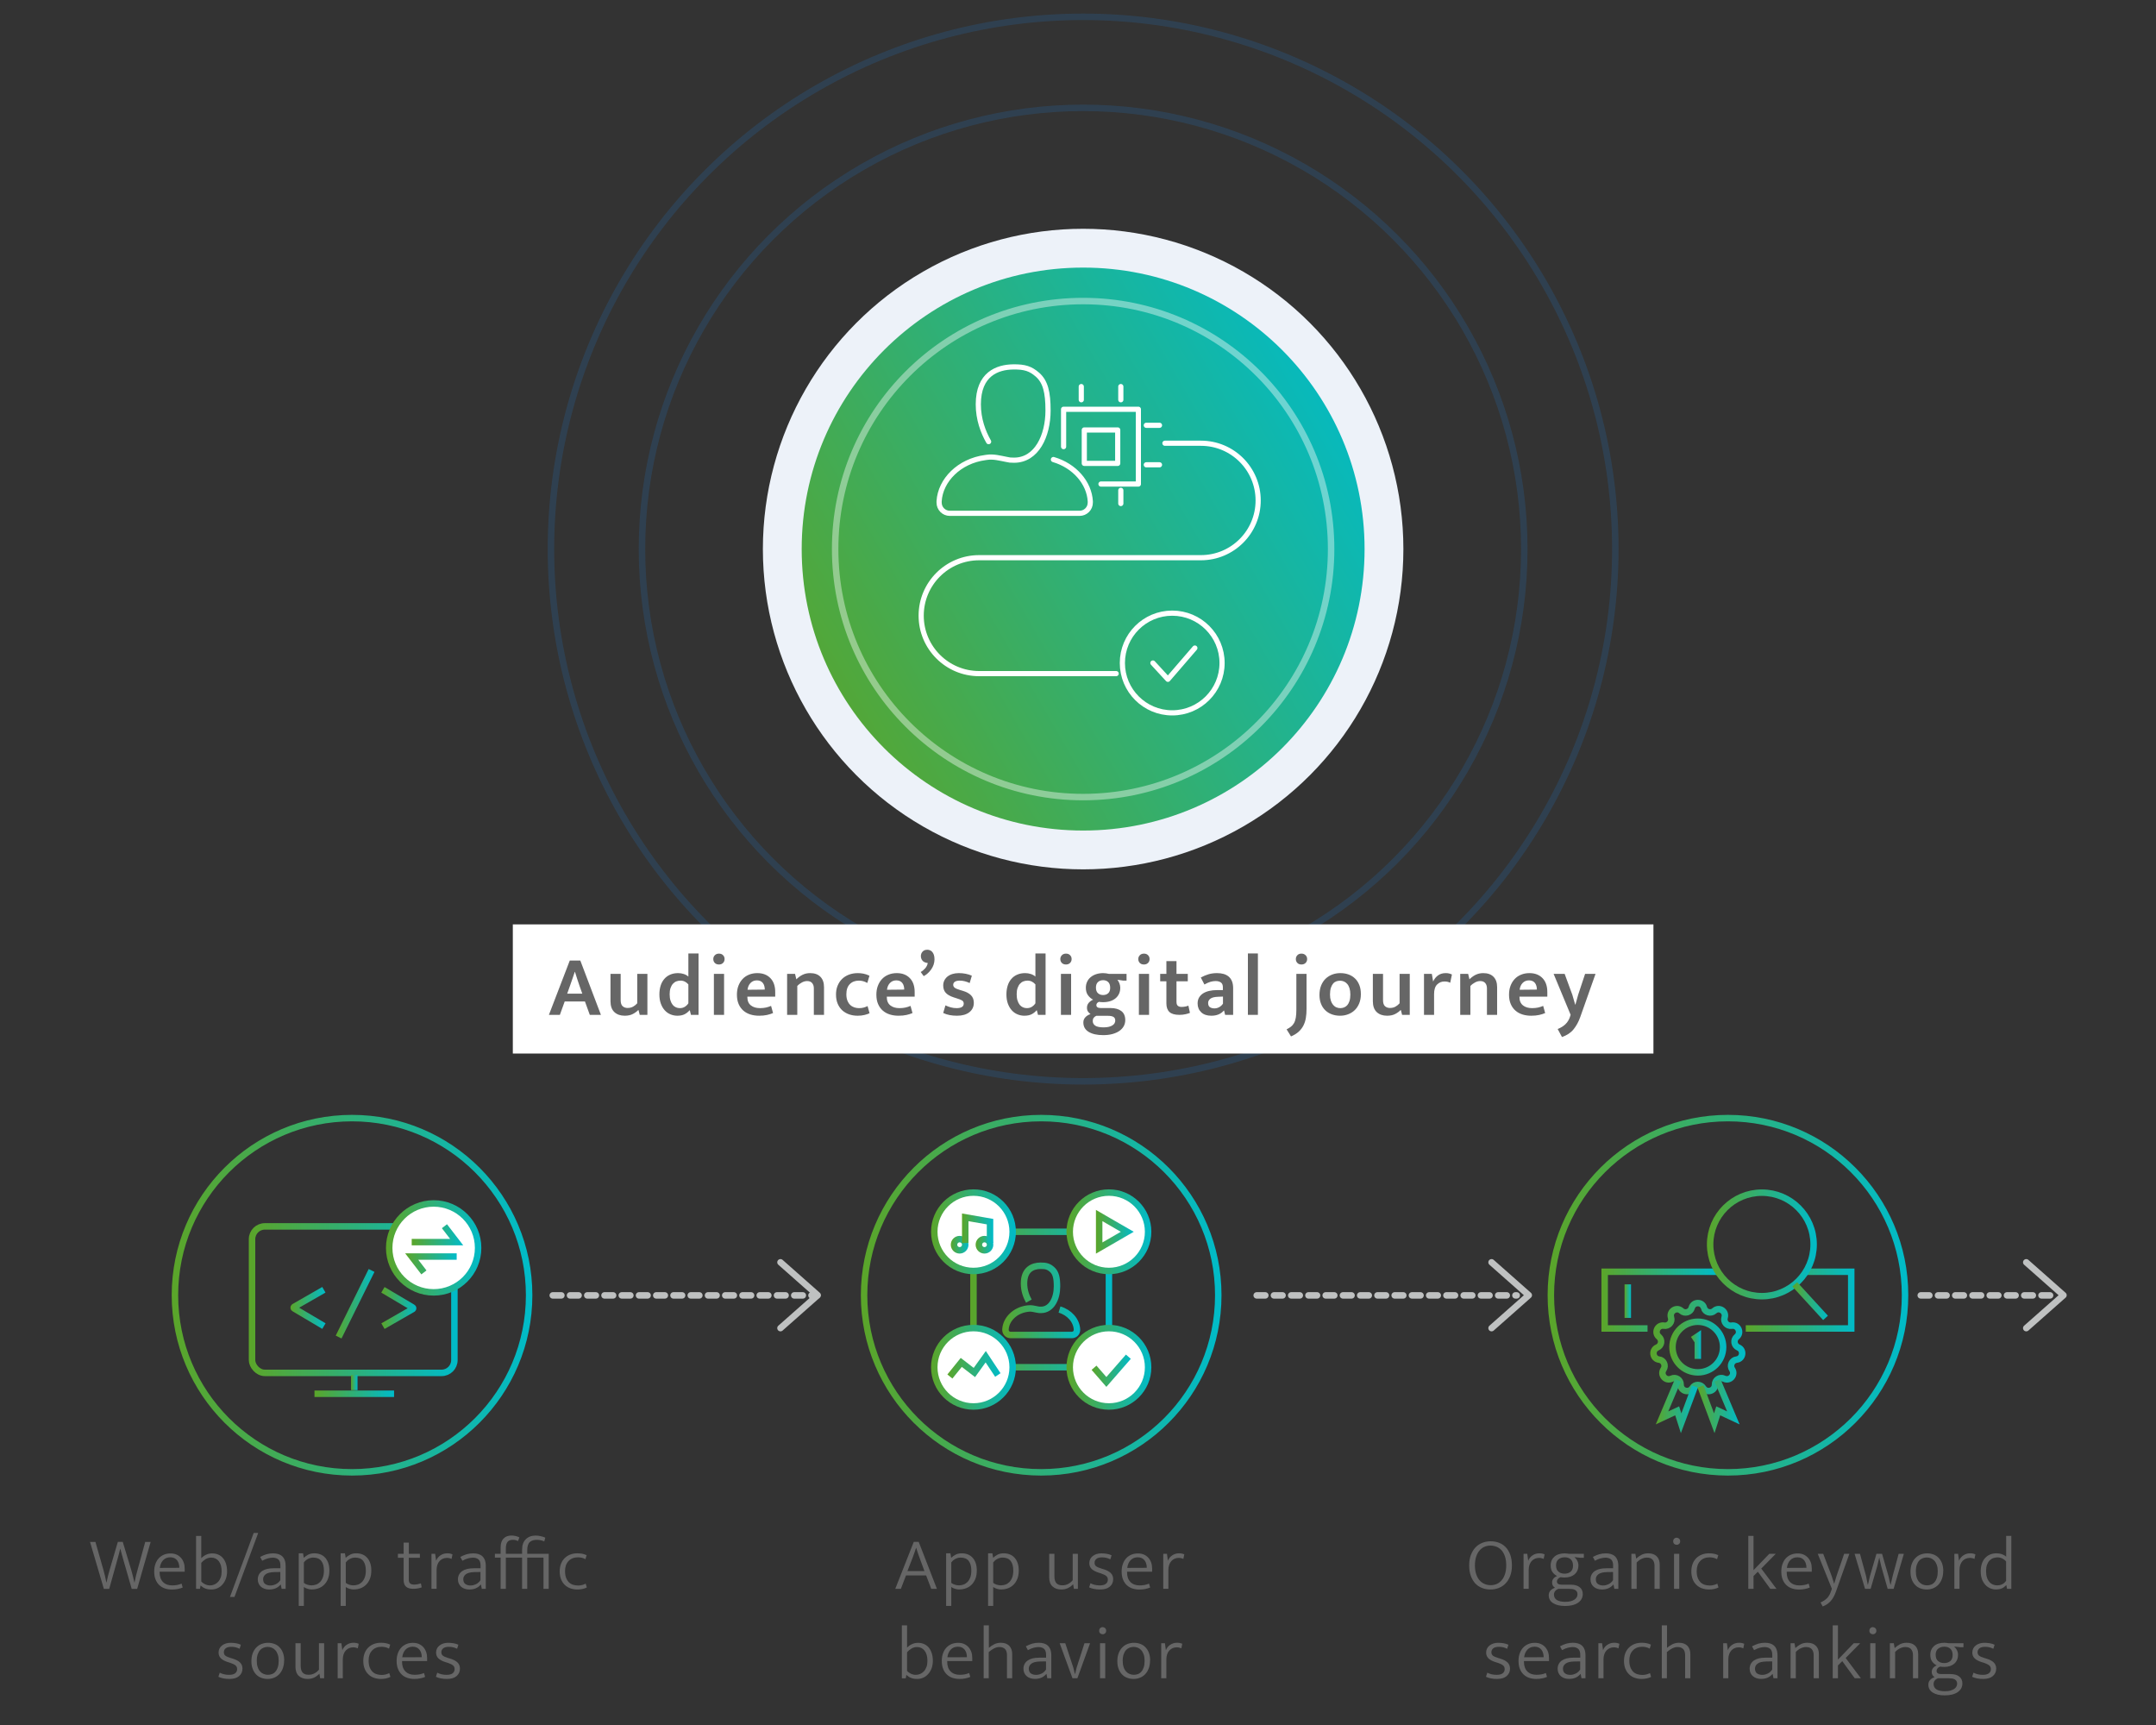 <?xml version="1.0" encoding="UTF-8"?><svg id="a" xmlns="http://www.w3.org/2000/svg" width="500" height="400" xmlns:xlink="http://www.w3.org/1999/xlink" viewBox="0 0 500 400"><rect x="0" y="0" width="500" height="400" fill="#333333" stroke="none"/><defs><linearGradient id="b" x1="39.82" y1="300.34" x2="123.47" y2="300.34" gradientUnits="userSpaceOnUse"><stop offset="0" stop-color="#5ba529"/><stop offset="1" stop-color="#00bbc9"/></linearGradient><linearGradient id="c" x1="199.64" x2="283.29" xlink:href="#b"/><linearGradient id="d" x1="358.91" y1="300.34" x2="442.55" y2="300.34" xlink:href="#b"/><linearGradient id="e" x1="181.3" y1="167.6" x2="319.38" y2="88.01" xlink:href="#b"/><linearGradient id="f" x1="57.7" y1="301.36" x2="106.13" y2="301.36" xlink:href="#b"/><linearGradient id="g" x1="67.35" y1="303.29" x2="75.49" y2="303.29" xlink:href="#b"/><linearGradient id="h" x1="88.43" y1="303.3" x2="96.57" y2="303.3" xlink:href="#b"/><linearGradient id="i" x1="77.86" y1="302.32" x2="86.84" y2="302.32" xlink:href="#b"/><linearGradient id="j" x1="89.51" y1="289.37" x2="111.63" y2="289.37" xlink:href="#b"/><linearGradient id="k" x1="95.48" y1="286.33" x2="107.43" y2="286.33" xlink:href="#b"/><linearGradient id="l" x1="93.95" y1="293.06" x2="105.91" y2="293.06" xlink:href="#b"/><linearGradient id="m" x1="81.41" y1="320.61" x2="82.91" y2="320.61" xlink:href="#b"/><linearGradient id="n" x1="72.93" y1="323.19" x2="91.39" y2="323.19" xlink:href="#b"/><linearGradient id="o" x1="225.01" y1="301.34" x2="257.92" y2="301.34" xlink:href="#b"/><linearGradient id="p" x1="215.92" y1="285.63" x2="235.59" y2="285.63" xlink:href="#b"/><linearGradient id="q" x1="247.33" y1="285.63" x2="267.01" y2="285.63" xlink:href="#b"/><linearGradient id="r" x1="215.92" y1="317.05" x2="235.59" y2="317.05" xlink:href="#b"/><linearGradient id="s" x1="247.33" y1="317.05" x2="267.01" y2="317.05" xlink:href="#b"/><linearGradient id="t" x1="232.42" y1="301.53" x2="250.51" y2="301.53" xlink:href="#b"/><linearGradient id="u" x1="253.15" y1="317.85" x2="262.25" y2="317.85" xlink:href="#b"/><linearGradient id="v" x1="254.16" y1="285.63" x2="262.93" y2="285.63" xlink:href="#b"/><linearGradient id="w" x1="220.5" y1="288.63" x2="224.6" y2="288.63" xlink:href="#b"/><linearGradient id="x" x1="226.26" y1="288.63" x2="230.35" y2="288.63" xlink:href="#b"/><linearGradient id="y" x1="223.1" y1="284.8" x2="230.35" y2="284.8" xlink:href="#b"/><linearGradient id="z" x1="219.71" y1="316.47" x2="232.04" y2="316.47" xlink:href="#b"/><linearGradient id="aa" x1="371.39" y1="301.47" x2="398.43" y2="301.47" xlink:href="#b"/><linearGradient id="ab" x1="404.86" y1="301.47" x2="430.07" y2="301.47" xlink:href="#b"/><linearGradient id="ac" x1="395.85" y1="288.56" x2="421.35" y2="288.56" xlink:href="#b"/><linearGradient id="ad" x1="415.68" y1="301.71" x2="423.92" y2="301.71" xlink:href="#b"/><linearGradient id="ae" x1="376.75" y1="301.71" x2="378.25" y2="301.71" xlink:href="#b"/><linearGradient id="af" x1="382.7" y1="312.36" x2="404.78" y2="312.36" xlink:href="#b"/><linearGradient id="ag" x1="387.11" y1="312.36" x2="400.36" y2="312.36" xlink:href="#b"/><linearGradient id="ah" x1="392.14" y1="311.76" x2="394.49" y2="311.76" xlink:href="#b"/><linearGradient id="ai" x1="383.99" y1="326.05" x2="393.75" y2="326.05" xlink:href="#b"/><linearGradient id="aj" x1="393.67" y1="326.05" x2="403.44" y2="326.05" xlink:href="#b"/></defs><circle cx="251.19" cy="127.32" r="102.31" fill="none" opacity=".15" stroke="#1e8dfb" stroke-miterlimit="10" stroke-width="1.5"/><circle cx="251.19" cy="127.32" r="123.42" fill="none" opacity=".15" stroke="#1e8dfb" stroke-miterlimit="10" stroke-width="1.5"/><rect x="118.93" y="214.35" width="264.52" height="29.95" fill="#fff" stroke-width="0"/><path d="m132.14,222.73h2.44l4.78,12.6h-2.58l-1.12-3.1h-4.7l-1.12,3.1h-2.54l4.84-12.6Zm-.6,7.68h3.5l-.66-1.86c-.19-.56-.36-1.09-.53-1.58-.17-.49-.34-1.03-.51-1.62h-.04c-.19.55-.37,1.08-.54,1.59-.17.51-.36,1.05-.56,1.61l-.66,1.86Z" fill="#666" stroke-width="0"/><path d="m147.78,225.83h2.36v9.5h-1.78l-.28-1.1h-.08c-.31.32-.71.62-1.22.89s-1.14.41-1.9.41c-1,0-1.8-.28-2.4-.84-.6-.56-.9-1.4-.9-2.52v-6.34h2.36v6.1c0,.65.15,1.12.45,1.39.3.27.68.41,1.15.41.49,0,.92-.1,1.29-.31.37-.21.68-.46.95-.77v-6.82Z" fill="#666" stroke-width="0"/><path d="m159.64,221.09h2.36v14.24h-1.76l-.26-1.04h-.08c-.31.36-.68.66-1.12.89-.44.23-1.01.35-1.7.35-.56,0-1.09-.11-1.6-.32-.51-.21-.95-.53-1.33-.95s-.68-.94-.9-1.55-.33-1.32-.33-2.12c0-.75.1-1.42.29-2.03.19-.61.48-1.13.85-1.56.37-.43.83-.77,1.37-1,.54-.23,1.15-.35,1.83-.35.47,0,.91.07,1.33.21.42.14.77.34,1.05.59v-5.36Zm0,7.18c-.23-.27-.49-.48-.8-.64s-.65-.24-1.02-.24c-.33,0-.65.06-.95.17s-.57.3-.8.55-.42.58-.56.98c-.14.4-.21.88-.21,1.44s.06,1.05.19,1.46.3.75.51,1.01.46.45.75.58.59.19.91.19c.44,0,.83-.1,1.16-.31.33-.21.61-.48.82-.81v-4.38Z" fill="#666" stroke-width="0"/><path d="m166.74,223.65c-.41,0-.74-.12-.97-.36-.23-.24-.35-.54-.35-.9s.12-.64.36-.89c.24-.25.56-.37.96-.37s.7.12.94.36c.24.24.36.54.36.9s-.12.66-.36.9c-.24.24-.55.36-.94.36Zm-1.18,11.68v-9.5h2.36v9.5h-2.36Z" fill="#666" stroke-width="0"/><path d="m179.78,231.11h-6.46v.08c0,.87.27,1.51.81,1.94s1.25.64,2.13.64c.52,0,.98-.05,1.39-.14.41-.09.8-.22,1.17-.38l.46,1.66c-.39.17-.85.32-1.38.44-.53.12-1.15.18-1.86.18s-1.37-.09-1.99-.28c-.62-.19-1.16-.48-1.63-.88s-.84-.91-1.11-1.52c-.27-.61-.41-1.35-.41-2.2,0-.75.11-1.43.34-2.04s.55-1.14.96-1.58c.41-.44.91-.78,1.5-1.02.59-.24,1.23-.36,1.94-.36,1.27,0,2.27.39,3.02,1.16s1.12,1.85,1.12,3.22v1.08Zm-2.42-1.64c0-.28-.03-.55-.1-.81-.07-.26-.17-.49-.32-.69-.15-.2-.34-.36-.57-.47s-.51-.17-.83-.17c-.6,0-1.09.2-1.48.6-.39.4-.62.93-.7,1.58l4-.04Z" fill="#666" stroke-width="0"/><path d="m184.9,235.33h-2.36v-9.5h1.84l.3,1.26c.45-.45.94-.81,1.46-1.06.52-.25,1.1-.38,1.74-.38,1.03,0,1.82.28,2.38.85.56.57.84,1.37.84,2.41v6.42h-2.36v-6.14c0-.51-.13-.92-.39-1.23-.26-.31-.65-.47-1.17-.47-.39,0-.78.1-1.18.31-.4.21-.77.48-1.1.83v6.7Z" fill="#666" stroke-width="0"/><path d="m199.24,233.77c.43,0,.8-.05,1.13-.15.33-.1.6-.21.83-.33l.46,1.66c-.29.15-.68.28-1.16.4-.48.12-1.01.18-1.58.18-.71,0-1.37-.1-1.98-.31-.61-.21-1.15-.52-1.6-.93s-.81-.93-1.07-1.54c-.26-.61-.39-1.33-.39-2.14,0-.75.12-1.43.37-2.04s.59-1.14,1.04-1.57c.45-.43.98-.77,1.6-1,.62-.23,1.3-.35,2.05-.35.41,0,.84.04,1.28.12.44.08.91.24,1.42.48l-.5,1.68c-.31-.17-.62-.31-.94-.4-.32-.09-.65-.14-1-.14-.88,0-1.59.27-2.12.81s-.8,1.32-.8,2.35c0,.6.09,1.11.26,1.52s.4.75.68,1c.28.25.6.43.95.54s.71.16,1.07.16Z" fill="#666" stroke-width="0"/><path d="m212.12,231.11h-6.46v.08c0,.87.27,1.51.81,1.94s1.25.64,2.13.64c.52,0,.98-.05,1.39-.14.41-.09.8-.22,1.17-.38l.46,1.66c-.39.17-.85.32-1.38.44-.53.12-1.15.18-1.86.18s-1.37-.09-1.99-.28c-.62-.19-1.16-.48-1.63-.88s-.84-.91-1.11-1.52c-.27-.61-.41-1.35-.41-2.2,0-.75.11-1.43.34-2.04s.55-1.14.96-1.58c.41-.44.91-.78,1.5-1.02.59-.24,1.23-.36,1.94-.36,1.27,0,2.27.39,3.02,1.16s1.12,1.85,1.12,3.22v1.08Zm-2.42-1.64c0-.28-.03-.55-.1-.81-.07-.26-.17-.49-.32-.69-.15-.2-.34-.36-.57-.47s-.51-.17-.83-.17c-.6,0-1.09.2-1.48.6-.39.4-.62.93-.7,1.58l4-.04Z" fill="#666" stroke-width="0"/><path d="m214.84,223.25c-.41-.08-.73-.26-.95-.55-.22-.29-.33-.62-.33-1.01s.13-.73.39-1.02c.26-.29.63-.44,1.11-.44.19,0,.38.04.58.11.2.07.38.2.54.37.16.17.29.4.39.69.1.29.15.64.15,1.05s-.07.84-.2,1.23c-.13.39-.32.76-.55,1.09-.23.33-.5.64-.8.91-.3.27-.62.5-.95.67l-.7-.96c.39-.21.73-.5,1.04-.85s.51-.76.6-1.23l-.32-.06Z" fill="#666" stroke-width="0"/><path d="m224.88,227.95c-.79-.37-1.55-.56-2.3-.56-.49,0-.87.09-1.13.26-.26.17-.39.41-.39.72,0,.25.11.47.32.65.21.18.64.36,1.28.55l.6.18c.85.25,1.5.6,1.93,1.04s.65,1.02.65,1.74c0,.92-.35,1.65-1.04,2.19-.69.54-1.64.81-2.84.81-1.29,0-2.37-.21-3.22-.64l.52-1.76c.39.19.8.34,1.23.46s.88.18,1.35.18c1.11,0,1.66-.35,1.66-1.06,0-.32-.13-.56-.39-.72s-.7-.33-1.33-.52l-.62-.2c-.83-.27-1.44-.62-1.83-1.05-.39-.43-.59-1-.59-1.71,0-.41.09-.8.26-1.15.17-.35.42-.66.73-.91s.69-.45,1.14-.59c.45-.14.94-.21,1.49-.21s1.08.05,1.59.15c.51.1.99.25,1.43.45l-.5,1.7Z" fill="#666" stroke-width="0"/><path d="m240.12,221.09h2.36v14.24h-1.76l-.26-1.04h-.08c-.31.36-.68.66-1.12.89-.44.23-1.01.35-1.7.35-.56,0-1.09-.11-1.6-.32-.51-.21-.95-.53-1.33-.95s-.68-.94-.9-1.55-.33-1.32-.33-2.12c0-.75.1-1.42.29-2.03.19-.61.48-1.13.85-1.56.37-.43.83-.77,1.37-1,.54-.23,1.15-.35,1.83-.35.47,0,.91.07,1.33.21.42.14.77.34,1.05.59v-5.36Zm0,7.18c-.23-.27-.49-.48-.8-.64s-.65-.24-1.02-.24c-.33,0-.65.06-.95.17s-.57.3-.8.55-.42.58-.56.98c-.14.4-.21.88-.21,1.44s.06,1.05.19,1.46.3.75.51,1.01.46.45.75.58.59.19.91.19c.44,0,.83-.1,1.16-.31.33-.21.61-.48.82-.81v-4.38Z" fill="#666" stroke-width="0"/><path d="m247.22,223.65c-.41,0-.74-.12-.97-.36-.23-.24-.35-.54-.35-.9s.12-.64.36-.89c.24-.25.56-.37.96-.37s.7.12.94.36c.24.24.36.54.36.9s-.12.66-.36.9c-.24.24-.55.36-.94.36Zm-1.18,11.68v-9.5h2.36v9.5h-2.36Z" fill="#666" stroke-width="0"/><path d="m251.82,229.05c0-.52.1-.99.3-1.41.2-.42.48-.78.84-1.07.36-.29.78-.52,1.27-.68.49-.16,1.02-.24,1.61-.24.21,0,.44.02.68.05s.47.08.68.13h4.06v1.56h-.76l-1.36-.2c.19.24.34.52.47.85.13.33.19.66.19,1.01,0,.51-.09.97-.28,1.38-.19.41-.46.77-.81,1.06-.35.29-.77.52-1.26.67-.49.15-1.03.23-1.63.23-.37,0-.69-.03-.96-.08-.4.17-.6.43-.6.76,0,.45.35.68,1.06.68h2.24c1.04,0,1.87.23,2.48.69.61.46.92,1.16.92,2.11,0,.52-.12.99-.36,1.42s-.58.79-1.03,1.1c-.45.31-.98.54-1.61.71-.63.17-1.33.25-2.1.25-1.43,0-2.55-.25-3.38-.75s-1.24-1.23-1.24-2.19c0-.47.15-.86.45-1.19.3-.33.7-.58,1.21-.75-.21-.15-.4-.34-.57-.57-.17-.23-.25-.54-.25-.91,0-.43.13-.8.39-1.11.26-.31.6-.56,1.03-.75-.44-.23-.83-.56-1.17-1.01-.34-.45-.51-1.03-.51-1.75Zm2.42,6.5c-.25.11-.45.26-.6.46-.15.2-.22.45-.22.74,0,.47.2.83.59,1.09.39.26,1.04.39,1.93.39.48,0,.89-.04,1.23-.13.34-.09.62-.2.84-.35s.38-.31.48-.5c.1-.19.15-.38.15-.58,0-.43-.15-.72-.44-.88-.29-.16-.71-.24-1.26-.24h-2.7Zm3.22-6.5c0-.6-.15-1.04-.46-1.33-.31-.29-.7-.43-1.18-.43s-.89.15-1.2.44c-.31.29-.46.72-.46,1.28,0,.59.16,1.02.47,1.3.31.28.71.42,1.19.42s.89-.14,1.19-.42c.3-.28.45-.7.45-1.26Z" fill="#666" stroke-width="0"/><path d="m265.3,223.65c-.41,0-.74-.12-.97-.36-.23-.24-.35-.54-.35-.9s.12-.64.36-.89c.24-.25.56-.37.96-.37s.7.12.94.36c.24.24.36.54.36.9s-.12.66-.36.9c-.24.24-.55.36-.94.36Zm-1.18,11.68v-9.5h2.36v9.5h-2.36Z" fill="#666" stroke-width="0"/><path d="m275.46,227.55h-2.62v4.76c0,.45.11.76.33.93s.5.25.85.25c.27,0,.55-.03.84-.08.29-.05.54-.13.74-.22l.36,1.68c-.25.11-.6.21-1.03.31-.43.1-.9.15-1.39.15-1.08,0-1.86-.22-2.33-.66-.47-.44-.71-1.1-.71-1.98v-5.14h-1.44v-1.72h1.44v-2.96h2.34v2.96h2.62v1.72Z" fill="#666" stroke-width="0"/><path d="m278.48,226.67c.59-.32,1.18-.57,1.78-.75.6-.18,1.26-.27,1.98-.27.56,0,1.07.06,1.52.19.45.13.85.33,1.18.61.33.28.59.64.77,1.09.18.45.27.99.27,1.63v6.16h-1.86l-.24-1h-.06c-.68.8-1.65,1.2-2.9,1.2-1,0-1.78-.26-2.34-.79s-.84-1.21-.84-2.05c0-.53.11-.99.34-1.38s.54-.71.93-.96c.39-.25.86-.44,1.41-.57s1.14-.19,1.78-.19h1.4v-.66c0-.52-.15-.89-.46-1.11-.31-.22-.72-.33-1.24-.33-.37,0-.77.06-1.19.18s-.88.33-1.39.62l-.84-1.62Zm5.14,4.42l-1.08.04c-.88.03-1.49.18-1.84.45s-.52.6-.52.99c0,.49.15.83.44,1,.29.17.63.26,1.02.26s.76-.1,1.11-.29.64-.46.87-.81v-1.64Z" fill="#666" stroke-width="0"/><path d="m289.4,235.33v-14.24h2.32v14.24h-2.32Z" fill="#666" stroke-width="0"/><path d="m300.64,225.83h2.36v8.14c0,.75-.05,1.44-.16,2.09-.11.65-.3,1.23-.57,1.76-.27.53-.64,1-1.1,1.42s-1.05.78-1.77,1.09l-1.02-1.64c.4-.2.74-.41,1.02-.63.28-.22.51-.5.7-.83.19-.33.32-.75.41-1.24s.13-1.11.13-1.86v-8.3Zm1.18-2.18c-.4,0-.72-.12-.95-.36-.23-.24-.35-.54-.35-.9s.12-.64.35-.89c.23-.25.55-.37.95-.37s.7.12.95.36.37.54.37.9-.12.66-.36.9c-.24.24-.56.36-.96.36Z" fill="#666" stroke-width="0"/><path d="m315.6,230.51c0,.79-.12,1.49-.37,2.12-.25.63-.59,1.15-1.03,1.58-.44.43-.95.75-1.54.98s-1.22.34-1.9.34-1.31-.11-1.89-.32-1.08-.52-1.51-.93c-.43-.41-.76-.91-1-1.51-.24-.6-.36-1.29-.36-2.06s.12-1.52.37-2.15c.25-.63.59-1.16,1.03-1.59.44-.43.95-.75,1.54-.98.59-.23,1.22-.34,1.9-.34s1.31.1,1.89.31c.58.21,1.08.52,1.51.93.43.41.76.92,1,1.52s.36,1.3.36,2.1Zm-2.44.1c0-.57-.07-1.06-.2-1.47-.13-.41-.31-.74-.53-.99-.22-.25-.47-.44-.76-.56-.29-.12-.58-.18-.89-.18s-.6.05-.88.15c-.28.1-.53.27-.74.52-.21.25-.39.58-.52.99-.13.41-.2.93-.2,1.54,0,.56.07,1.04.2,1.43.13.39.31.72.53.98.22.26.47.45.76.57.29.12.58.18.89.18s.58-.05.87-.16c.29-.11.54-.28.75-.52.21-.24.39-.56.52-.97.13-.41.2-.91.2-1.51Z" fill="#666" stroke-width="0"/><path d="m324.58,225.83h2.36v9.5h-1.78l-.28-1.1h-.08c-.31.32-.71.62-1.22.89s-1.14.41-1.9.41c-1,0-1.8-.28-2.4-.84-.6-.56-.9-1.4-.9-2.52v-6.34h2.36v6.1c0,.65.15,1.12.45,1.39.3.27.68.41,1.15.41.49,0,.92-.1,1.29-.31.37-.21.68-.46.95-.77v-6.82Z" fill="#666" stroke-width="0"/><path d="m330.24,235.33v-9.5h1.82l.3,1.78c.23-.55.59-1.01,1.08-1.39.49-.38,1.11-.57,1.84-.57.32,0,.6.03.84.1.24.07.44.14.6.22l-.4,1.92c-.15-.08-.33-.15-.54-.21-.21-.06-.47-.09-.78-.09-.68,0-1.25.23-1.72.7-.47.47-.7,1.21-.7,2.22v4.82h-2.34Z" fill="#666" stroke-width="0"/><path d="m341,235.33h-2.36v-9.5h1.84l.3,1.26c.45-.45.94-.81,1.46-1.06.52-.25,1.1-.38,1.74-.38,1.03,0,1.82.28,2.38.85.56.57.84,1.37.84,2.41v6.42h-2.36v-6.14c0-.51-.13-.92-.39-1.23-.26-.31-.65-.47-1.17-.47-.39,0-.78.1-1.18.31-.4.21-.77.48-1.1.83v6.7Z" fill="#666" stroke-width="0"/><path d="m358.84,231.11h-6.46v.08c0,.87.27,1.51.81,1.94s1.25.64,2.13.64c.52,0,.98-.05,1.39-.14.41-.09.8-.22,1.17-.38l.46,1.66c-.39.17-.85.32-1.38.44-.53.12-1.15.18-1.86.18s-1.37-.09-1.99-.28c-.62-.19-1.16-.48-1.63-.88s-.84-.91-1.11-1.52c-.27-.61-.41-1.35-.41-2.2,0-.75.11-1.43.34-2.04s.55-1.14.96-1.58c.41-.44.91-.78,1.5-1.02.59-.24,1.23-.36,1.94-.36,1.27,0,2.27.39,3.02,1.16s1.12,1.85,1.12,3.22v1.08Zm-2.42-1.64c0-.28-.03-.55-.1-.81-.07-.26-.17-.49-.32-.69-.15-.2-.34-.36-.57-.47s-.51-.17-.83-.17c-.6,0-1.09.2-1.48.6-.39.4-.62.93-.7,1.58l4-.04Z" fill="#666" stroke-width="0"/><path d="m360.3,225.83h2.56l1.78,4.84.66,2.28h.06l.64-2.3,1.6-4.82h2.42l-3.54,10c-.39,1.11-.91,2.06-1.56,2.86-.65.8-1.55,1.39-2.68,1.78l-1-1.86c.71-.27,1.31-.64,1.81-1.12.5-.48.86-1.09,1.09-1.84l.1-.34-3.94-9.48Z" fill="#666" stroke-width="0"/><path d="m22.13,357.54l1.83,6.41c.13.43.25.91.38,1.45.13.54.24,1.05.33,1.54h.04c.09-.48.21-.99.34-1.53.14-.54.27-1.02.4-1.46l1.88-6.41h1.14l1.94,6.41c.13.44.26.92.39,1.45.13.53.26,1.04.37,1.54h.04c.09-.51.2-1.03.33-1.55.13-.53.25-1.01.38-1.43l1.76-6.41h1.26l-3.13,10.89h-1.26l-1.88-6.53c-.13-.48-.26-.96-.4-1.42-.14-.46-.26-.91-.36-1.35h-.03c-.09.39-.19.78-.29,1.16-.1.38-.21.76-.31,1.14l-1.95,7h-1.24l-3.21-10.89h1.28Z" fill="#666" stroke-width="0"/><path d="m42.83,364.45h-5.81v.16c0,.96.26,1.7.78,2.23.52.53,1.23.79,2.12.79.4,0,.78-.03,1.12-.09.35-.06.7-.17,1.07-.32l.26.9c-.32.14-.7.25-1.13.34-.43.09-.89.13-1.37.13-.56,0-1.09-.08-1.59-.24-.5-.16-.93-.41-1.3-.75s-.67-.77-.89-1.3-.33-1.16-.33-1.9c0-.63.09-1.21.28-1.73.18-.52.44-.96.77-1.32.33-.36.73-.64,1.19-.84.47-.2.99-.29,1.56-.29.5,0,.94.08,1.34.25s.74.41,1.03.72c.29.31.51.69.67,1.12.16.44.23.92.23,1.45v.71Zm-1.24-.9c0-.32-.04-.63-.12-.92-.08-.29-.2-.55-.37-.78s-.38-.4-.65-.54c-.26-.13-.58-.2-.95-.2-.67,0-1.22.22-1.65.66-.43.44-.69,1.04-.79,1.8l4.53-.02Z" fill="#666" stroke-width="0"/><path d="m52.66,364.36c0,.65-.1,1.23-.29,1.75-.2.52-.46.96-.79,1.33-.33.37-.71.65-1.16.85-.44.2-.91.29-1.41.29-.53,0-.99-.08-1.37-.22s-.75-.38-1.1-.69h-.03l-.14.76h-.9v-12.27h1.21v5.17c.3-.33.67-.6,1.11-.81.44-.21.92-.31,1.43-.31s.96.09,1.38.27c.43.18.79.45,1.09.8.3.36.54.79.71,1.31s.26,1.11.26,1.78Zm-1.26.02c0-1.01-.22-1.8-.66-2.36-.44-.56-1.03-.84-1.76-.84-.46,0-.89.12-1.28.35s-.73.52-1.02.86v4.32c.23.27.52.48.88.66.36.17.74.26,1.16.26.35,0,.68-.07,1-.21.32-.14.61-.34.86-.61.25-.27.45-.61.6-1.01.15-.4.22-.88.22-1.42Z" fill="#666" stroke-width="0"/><path d="m53.33,370.31l5.5-14.84h1.05l-5.5,14.84h-1.05Z" fill="#666" stroke-width="0"/><path d="m60.33,361.03c.54-.29,1.04-.5,1.5-.63.45-.13.96-.2,1.51-.2.42,0,.8.05,1.15.15.35.1.66.26.92.49.26.23.46.53.61.91.14.37.22.84.22,1.39v5.29h-.93l-.19-.99h-.04c-.35.4-.74.69-1.18.87s-.93.27-1.46.27c-.38,0-.73-.05-1.06-.16s-.61-.27-.85-.47c-.24-.21-.42-.46-.55-.74-.13-.29-.2-.61-.2-.97,0-.43.09-.8.26-1.12.17-.32.42-.59.73-.81.32-.22.7-.38,1.14-.49s.94-.16,1.48-.16h1.64v-.61c0-.69-.16-1.17-.48-1.44-.32-.27-.75-.41-1.28-.41-.32,0-.69.05-1.1.15-.41.1-.86.29-1.36.56l-.47-.86Zm4.68,3.49l-1.35.02c-.96.02-1.64.19-2.04.5-.4.31-.6.69-.6,1.14,0,.54.17.92.5,1.14s.73.33,1.19.33c.4,0,.81-.1,1.23-.29.42-.19.77-.5,1.07-.94v-1.9Z" fill="#666" stroke-width="0"/><path d="m72.4,368.58c-.37,0-.72-.05-1.06-.16-.34-.1-.63-.24-.87-.42v4.39h-1.19v-12.2h1l.17,1.04c.29-.28.63-.52,1.03-.73.4-.21.87-.31,1.43-.31.52,0,.99.09,1.42.26.43.17.79.43,1.1.77.3.34.54.76.71,1.25s.25,1.06.25,1.69c0,.76-.11,1.42-.34,1.97-.22.55-.52,1.01-.9,1.37-.37.36-.8.63-1.28.8-.48.17-.96.26-1.46.26Zm.24-7.4c-.25,0-.49.03-.72.1s-.43.16-.61.27c-.18.11-.35.23-.49.36-.14.13-.26.26-.35.39v4.75c.26.2.55.34.86.43.3.09.61.14.92.14.36,0,.71-.06,1.05-.18s.65-.32.92-.59c.26-.27.48-.62.65-1.06.17-.44.25-.97.25-1.61,0-.94-.2-1.68-.6-2.21-.4-.53-1.03-.79-1.87-.79Z" fill="#666" stroke-width="0"/><path d="m82.12,368.58c-.37,0-.72-.05-1.06-.16-.34-.1-.63-.24-.87-.42v4.39h-1.19v-12.2h1l.17,1.04c.29-.28.63-.52,1.03-.73.4-.21.87-.31,1.43-.31.52,0,.99.09,1.42.26.43.17.79.43,1.1.77.3.34.54.76.71,1.25s.25,1.06.25,1.69c0,.76-.11,1.42-.34,1.97-.22.55-.52,1.01-.9,1.37-.37.36-.8.63-1.28.8-.48.17-.96.26-1.46.26Zm.24-7.4c-.25,0-.49.03-.72.1s-.43.16-.61.27c-.18.11-.35.23-.49.36-.14.13-.26.26-.35.39v4.75c.26.2.55.34.86.43.3.09.61.14.92.14.36,0,.71-.06,1.05-.18s.65-.32.92-.59c.26-.27.48-.62.65-1.06.17-.44.25-.97.25-1.61,0-.94-.2-1.68-.6-2.21-.4-.53-1.03-.79-1.87-.79Z" fill="#666" stroke-width="0"/><path d="m97.36,361.22h-2.56v5.03c0,.47.11.79.34.95s.52.24.89.24c.29,0,.57-.03.85-.09.28-.06.52-.12.73-.19l.19.92c-.23.09-.52.17-.86.24-.35.07-.72.1-1.12.1-1.47,0-2.21-.67-2.21-2.02v-5.18h-1.33v-.92h1.33v-2.59h1.21v2.59h2.56v.92Z" fill="#666" stroke-width="0"/><path d="m100.06,368.42v-8.12h.86l.22,1.62c.2-.52.52-.94.99-1.25s.99-.48,1.57-.48c.29,0,.54.02.74.07s.37.1.5.16l-.22,1.07c-.14-.07-.29-.13-.47-.17-.17-.05-.37-.07-.6-.07-.33,0-.65.06-.93.18-.29.12-.54.3-.76.53s-.39.52-.52.88c-.13.36-.19.77-.19,1.23v4.35h-1.19Z" fill="#666" stroke-width="0"/><path d="m106.75,361.03c.54-.29,1.04-.5,1.5-.63.45-.13.96-.2,1.51-.2.42,0,.8.05,1.15.15.35.1.66.26.92.49.26.23.46.53.61.91.14.37.22.84.22,1.39v5.29h-.93l-.19-.99h-.04c-.35.4-.74.69-1.18.87s-.93.27-1.46.27c-.38,0-.73-.05-1.06-.16s-.61-.27-.85-.47c-.24-.21-.42-.46-.55-.74-.13-.29-.2-.61-.2-.97,0-.43.09-.8.26-1.12.17-.32.42-.59.73-.81.32-.22.7-.38,1.14-.49s.94-.16,1.48-.16h1.64v-.61c0-.69-.16-1.17-.48-1.44-.32-.27-.75-.41-1.28-.41-.32,0-.69.05-1.1.15-.41.1-.86.29-1.36.56l-.47-.86Zm4.68,3.49l-1.35.02c-.96.02-1.64.19-2.04.5-.4.31-.6.69-.6,1.14,0,.54.17.92.5,1.14s.73.33,1.19.33c.4,0,.81-.1,1.23-.29.42-.19.77-.5,1.07-.94v-1.9Z" fill="#666" stroke-width="0"/><path d="m118.67,356.07c.3,0,.61.04.92.11.31.08.6.18.86.32l-.31.85c-.23-.12-.44-.19-.62-.23s-.37-.06-.57-.06c-.56,0-.98.16-1.24.47-.26.32-.4.86-.4,1.62v1.16h3.77v-.97c0-1.04.28-1.84.85-2.41s1.34-.86,2.32-.86c.35,0,.73.05,1.14.14.42.09.77.21,1.07.35l-.24.86c-.26-.11-.55-.2-.86-.27-.3-.06-.58-.09-.84-.09-.74,0-1.3.18-1.68.54-.38.36-.57.99-.57,1.89v.81h4.98v8.12h-1.21v-7.24h-3.77v7.24h-1.19v-7.24h-3.77v7.24h-1.21v-7.24h-1.33v-.88h1.33v-1.49c0-.9.22-1.58.67-2.05s1.08-.7,1.9-.7Z" fill="#666" stroke-width="0"/><path d="m134.01,367.66c.37,0,.7-.04.99-.12.29-.08.56-.18.83-.31l.26.88c-.62.31-1.35.47-2.2.47-.56,0-1.09-.09-1.59-.26-.5-.17-.93-.43-1.3-.79-.38-.35-.67-.79-.88-1.31s-.32-1.14-.32-1.84c0-.64.1-1.23.3-1.75.2-.52.48-.96.85-1.32s.79-.64,1.29-.83c.5-.19,1.04-.29,1.64-.29.36,0,.71.03,1.04.08s.72.17,1.13.35l-.28.93c-.3-.16-.59-.27-.87-.34-.28-.06-.57-.09-.87-.09-.9,0-1.62.28-2.17.85s-.82,1.35-.82,2.35c0,.63.09,1.16.26,1.59.17.43.4.77.67,1.03.28.26.59.44.95.55.36.11.72.16,1.09.16Z" fill="#666" stroke-width="0"/><path d="m55.57,382.32c-.33-.16-.65-.28-.96-.35-.31-.07-.62-.1-.96-.1-.59,0-1.03.12-1.31.35s-.43.53-.43.9c0,.33.11.6.34.79s.65.38,1.27.56l.52.16c.71.22,1.26.51,1.63.88.38.37.56.85.56,1.43,0,.69-.26,1.26-.78,1.71s-1.26.67-2.23.67c-.52,0-1-.04-1.43-.13-.44-.09-.82-.21-1.14-.37l.31-.95c.31.16.64.29,1,.37.36.09.75.13,1.17.13.59,0,1.05-.11,1.37-.34s.49-.56.49-.99c0-.37-.13-.66-.39-.87s-.68-.41-1.25-.6l-.55-.17c-.71-.23-1.24-.52-1.59-.87s-.52-.8-.52-1.34c0-.33.07-.64.21-.92.14-.28.33-.51.59-.71.25-.2.55-.35.89-.46.34-.11.72-.16,1.13-.16.38,0,.78.04,1.19.1.42.07.8.18,1.16.35l-.29.93Z" fill="#666" stroke-width="0"/><path d="m65.89,385.01c0,.68-.1,1.29-.29,1.82-.2.54-.47.99-.81,1.36-.35.37-.75.65-1.22.84-.47.19-.97.29-1.5.29s-1.04-.09-1.5-.27c-.46-.18-.86-.44-1.19-.79-.33-.35-.6-.78-.79-1.3-.2-.51-.29-1.1-.29-1.77s.1-1.28.3-1.81c.2-.53.48-.98.82-1.34.35-.36.75-.64,1.22-.82.47-.18.97-.28,1.51-.28s1.03.09,1.49.26c.46.17.86.43,1.19.78s.6.77.79,1.28c.19.51.29,1.09.29,1.76Zm-1.26.09c0-.56-.07-1.05-.22-1.46-.14-.41-.33-.74-.57-1-.24-.26-.51-.45-.81-.57-.31-.12-.62-.18-.94-.18s-.64.06-.94.17c-.3.12-.58.3-.81.55-.24.25-.43.58-.57.99-.14.41-.22.91-.22,1.5s.07,1.09.22,1.5c.14.42.34.75.58,1.01.24.26.52.45.83.57.31.12.63.18.95.18s.63-.05.93-.16c.3-.11.57-.29.8-.55.24-.26.42-.6.56-1.01.14-.42.21-.93.21-1.54Z" fill="#666" stroke-width="0"/><path d="m73.96,381.04h1.21v8.12h-.92l-.17-1.02h-.05c-.3.32-.67.6-1.12.83-.45.23-.97.35-1.57.35-.84,0-1.52-.23-2.04-.7-.52-.47-.78-1.18-.78-2.15v-5.43h1.21v5.24c0,.4.05.74.14,1,.09.27.22.48.39.64s.36.27.59.34.47.09.73.09c.5,0,.95-.11,1.36-.33s.75-.5,1.03-.85v-6.13Z" fill="#666" stroke-width="0"/><path d="m78.31,389.16v-8.12h.86l.22,1.62c.2-.52.52-.94.99-1.25s.99-.48,1.57-.48c.29,0,.54.02.74.07s.37.1.5.16l-.22,1.07c-.14-.07-.29-.13-.47-.17-.17-.05-.37-.07-.6-.07-.33,0-.65.06-.93.18-.29.12-.54.3-.76.53s-.39.52-.52.88c-.13.36-.19.77-.19,1.23v4.35h-1.19Z" fill="#666" stroke-width="0"/><path d="m88.46,388.4c.37,0,.7-.04.99-.12.29-.08.56-.18.83-.31l.26.88c-.62.31-1.35.47-2.2.47-.56,0-1.09-.09-1.59-.26-.5-.17-.93-.43-1.3-.79-.38-.35-.67-.79-.88-1.31s-.32-1.14-.32-1.84c0-.64.1-1.23.3-1.75.2-.52.48-.96.85-1.32s.79-.64,1.29-.83c.5-.19,1.04-.29,1.64-.29.36,0,.71.03,1.04.08s.72.17,1.13.35l-.28.93c-.3-.16-.59-.27-.87-.34-.28-.06-.57-.09-.87-.09-.9,0-1.62.28-2.17.85s-.82,1.35-.82,2.35c0,.63.09,1.16.26,1.59.17.43.4.77.67,1.03.28.26.59.44.95.55.36.11.72.16,1.09.16Z" fill="#666" stroke-width="0"/><path d="m99.05,385.18h-5.81v.16c0,.96.26,1.7.78,2.23.52.53,1.23.79,2.12.79.4,0,.78-.03,1.12-.09.35-.06.7-.17,1.07-.32l.26.9c-.32.14-.7.25-1.13.34-.43.09-.89.13-1.37.13-.56,0-1.09-.08-1.59-.24-.5-.16-.93-.41-1.3-.75s-.67-.77-.89-1.3-.33-1.16-.33-1.9c0-.63.09-1.21.28-1.73.18-.52.44-.96.77-1.32.33-.36.73-.64,1.19-.84.47-.2.99-.29,1.56-.29.5,0,.94.08,1.34.25s.74.41,1.03.72c.29.31.51.69.67,1.12.16.44.23.92.23,1.45v.71Zm-1.24-.9c0-.32-.04-.63-.12-.92-.08-.29-.2-.55-.37-.78s-.38-.4-.65-.54c-.26-.13-.58-.2-.95-.2-.67,0-1.22.22-1.65.66-.43.44-.69,1.04-.79,1.8l4.53-.02Z" fill="#666" stroke-width="0"/><path d="m106.01,382.32c-.33-.16-.65-.28-.96-.35-.31-.07-.62-.1-.96-.1-.59,0-1.03.12-1.31.35s-.43.53-.43.9c0,.33.11.6.34.79s.65.38,1.27.56l.52.16c.71.22,1.26.51,1.63.88.38.37.56.85.56,1.43,0,.69-.26,1.26-.78,1.71s-1.26.67-2.23.67c-.52,0-1-.04-1.43-.13-.44-.09-.82-.21-1.14-.37l.31-.95c.31.16.64.29,1,.37.36.09.75.13,1.17.13.59,0,1.05-.11,1.37-.34s.49-.56.49-.99c0-.37-.13-.66-.39-.87s-.68-.41-1.25-.6l-.55-.17c-.71-.23-1.24-.52-1.59-.87s-.52-.8-.52-1.34c0-.33.07-.64.21-.92.14-.28.33-.51.59-.71.25-.2.55-.35.89-.46.34-.11.72-.16,1.13-.16.38,0,.78.04,1.19.1.42.07.8.18,1.16.35l-.29.93Z" fill="#666" stroke-width="0"/><path d="m211.9,357.54h1.16l4.22,10.89h-1.31l-1.19-3.11h-4.67l-1.19,3.11h-1.3l4.29-10.89Zm-1.45,6.77h3.94l-.86-2.33c-.16-.4-.33-.86-.5-1.37s-.36-1.07-.55-1.68h-.04c-.09.3-.18.58-.28.85s-.18.52-.27.76c-.09.24-.17.48-.26.72-.09.24-.18.48-.29.73l-.9,2.33Z" fill="#666" stroke-width="0"/><path d="m222.54,368.58c-.37,0-.72-.05-1.06-.16-.34-.1-.63-.24-.87-.42v4.39h-1.19v-12.2h1l.17,1.04c.29-.28.63-.52,1.03-.73.4-.21.87-.31,1.43-.31.52,0,.99.09,1.42.26.43.17.79.43,1.1.77.3.34.54.76.71,1.25s.25,1.06.25,1.69c0,.76-.11,1.42-.34,1.97-.22.55-.52,1.01-.9,1.37-.37.36-.8.63-1.28.8-.48.17-.96.26-1.46.26Zm.24-7.4c-.25,0-.49.03-.72.1s-.43.16-.61.27c-.18.11-.35.23-.49.36-.14.13-.26.26-.35.39v4.75c.26.2.55.34.86.43.3.09.61.14.92.14.36,0,.71-.06,1.05-.18s.65-.32.92-.59c.26-.27.48-.62.65-1.06.17-.44.25-.97.25-1.61,0-.94-.2-1.68-.6-2.21-.4-.53-1.03-.79-1.87-.79Z" fill="#666" stroke-width="0"/><path d="m232.27,368.58c-.37,0-.72-.05-1.06-.16-.34-.1-.63-.24-.87-.42v4.39h-1.19v-12.2h1l.17,1.04c.29-.28.63-.52,1.03-.73.4-.21.87-.31,1.43-.31.52,0,.99.09,1.42.26.43.17.79.43,1.1.77.3.34.54.76.71,1.25s.25,1.06.25,1.69c0,.76-.11,1.42-.34,1.97-.22.55-.52,1.01-.9,1.37-.37.36-.8.63-1.28.8-.48.17-.96.26-1.46.26Zm.24-7.4c-.25,0-.49.03-.72.1s-.43.16-.61.27c-.18.11-.35.23-.49.36-.14.13-.26.26-.35.39v4.75c.26.2.55.34.86.43.3.09.61.14.92.14.36,0,.71-.06,1.05-.18s.65-.32.92-.59c.26-.27.48-.62.65-1.06.17-.44.25-.97.25-1.61,0-.94-.2-1.68-.6-2.21-.4-.53-1.03-.79-1.87-.79Z" fill="#666" stroke-width="0"/><path d="m248.76,360.3h1.21v8.12h-.92l-.17-1.02h-.05c-.3.32-.67.6-1.12.83-.45.23-.97.35-1.57.35-.84,0-1.52-.23-2.04-.7-.52-.47-.78-1.18-.78-2.15v-5.43h1.21v5.24c0,.4.05.74.14,1,.09.27.22.48.39.64s.36.27.59.34.47.09.73.09c.5,0,.95-.11,1.36-.33s.75-.5,1.03-.85v-6.13Z" fill="#666" stroke-width="0"/><path d="m257.5,361.58c-.33-.16-.65-.28-.96-.35-.31-.07-.62-.1-.96-.1-.59,0-1.03.12-1.31.35s-.43.53-.43.9c0,.33.11.6.34.79s.65.38,1.27.56l.52.16c.71.22,1.26.51,1.63.88.38.37.56.85.56,1.43,0,.69-.26,1.26-.78,1.71s-1.26.67-2.23.67c-.52,0-1-.04-1.43-.13-.44-.09-.82-.21-1.14-.37l.31-.95c.31.16.64.29,1,.37.36.09.75.13,1.17.13.59,0,1.05-.11,1.37-.34s.49-.56.49-.99c0-.37-.13-.66-.39-.87s-.68-.41-1.25-.6l-.55-.17c-.71-.23-1.24-.52-1.59-.87s-.52-.8-.52-1.34c0-.33.07-.64.21-.92.14-.28.33-.51.59-.71.25-.2.55-.35.89-.46.34-.11.72-.16,1.13-.16.38,0,.78.04,1.19.1.42.07.8.18,1.16.35l-.29.93Z" fill="#666" stroke-width="0"/><path d="m267.19,364.45h-5.81v.16c0,.96.26,1.7.78,2.23.52.53,1.23.79,2.12.79.4,0,.78-.03,1.12-.09.35-.06.7-.17,1.07-.32l.26.9c-.32.14-.7.25-1.13.34-.43.09-.89.13-1.37.13-.56,0-1.09-.08-1.59-.24-.5-.16-.93-.41-1.3-.75s-.67-.77-.89-1.3-.33-1.16-.33-1.9c0-.63.09-1.21.28-1.73.18-.52.44-.96.77-1.32.33-.36.73-.64,1.19-.84.47-.2.99-.29,1.56-.29.5,0,.94.08,1.34.25s.74.41,1.03.72c.29.31.51.69.67,1.12.16.44.23.92.23,1.45v.71Zm-1.24-.9c0-.32-.04-.63-.12-.92-.08-.29-.2-.55-.37-.78s-.38-.4-.65-.54c-.26-.13-.58-.2-.95-.2-.67,0-1.22.22-1.65.66-.43.44-.69,1.04-.79,1.8l4.53-.02Z" fill="#666" stroke-width="0"/><path d="m269.77,368.42v-8.12h.86l.22,1.62c.2-.52.52-.94.99-1.25s.99-.48,1.57-.48c.29,0,.54.02.74.07s.37.1.5.16l-.22,1.07c-.14-.07-.29-.13-.47-.17-.17-.05-.37-.07-.6-.07-.33,0-.65.06-.93.18-.29.12-.54.3-.76.53s-.39.52-.52.88c-.13.36-.19.77-.19,1.23v4.35h-1.19Z" fill="#666" stroke-width="0"/><path d="m216.34,385.1c0,.65-.1,1.23-.29,1.75-.2.52-.46.96-.79,1.33-.33.37-.71.65-1.16.85-.44.2-.91.29-1.41.29-.53,0-.99-.08-1.37-.22s-.75-.38-1.1-.69h-.03l-.14.76h-.9v-12.27h1.21v5.17c.3-.33.67-.6,1.11-.81.44-.21.92-.31,1.43-.31s.96.09,1.38.27c.43.18.79.45,1.09.8.3.36.54.79.71,1.31s.26,1.11.26,1.78Zm-1.26.02c0-1.01-.22-1.8-.66-2.36-.44-.56-1.03-.84-1.76-.84-.46,0-.89.12-1.28.35s-.73.52-1.02.86v4.32c.23.27.52.48.88.66.36.17.74.26,1.16.26.35,0,.68-.07,1-.21.32-.14.61-.34.86-.61.25-.27.45-.61.6-1.01.15-.4.22-.88.22-1.42Z" fill="#666" stroke-width="0"/><path d="m225.48,385.18h-5.81v.16c0,.96.26,1.7.78,2.23.52.53,1.23.79,2.12.79.4,0,.78-.03,1.12-.09.35-.06.7-.17,1.07-.32l.26.9c-.32.14-.7.25-1.13.34-.43.09-.89.13-1.37.13-.56,0-1.09-.08-1.59-.24-.5-.16-.93-.41-1.3-.75s-.67-.77-.89-1.3-.33-1.16-.33-1.9c0-.63.09-1.21.28-1.73.18-.52.44-.96.77-1.32.33-.36.73-.64,1.19-.84.47-.2.99-.29,1.56-.29.5,0,.94.08,1.34.25s.74.41,1.03.72c.29.31.51.69.67,1.12.16.44.23.92.23,1.45v.71Zm-1.24-.9c0-.32-.04-.63-.12-.92-.08-.29-.2-.55-.37-.78s-.38-.4-.65-.54c-.26-.13-.58-.2-.95-.2-.67,0-1.22.22-1.65.66-.43.44-.69,1.04-.79,1.8l4.53-.02Z" fill="#666" stroke-width="0"/><path d="m229.33,389.16h-1.21v-12.27h1.21v5.22c.38-.33.8-.61,1.26-.84.46-.22.97-.34,1.52-.34.45,0,.84.07,1.17.2s.61.32.82.55c.21.24.37.51.48.83.11.32.16.67.16,1.05v5.6h-1.21v-5.27c0-.7-.15-1.21-.46-1.51s-.73-.46-1.29-.46c-.4,0-.81.1-1.24.31-.42.21-.83.5-1.24.86v6.07Z" fill="#666" stroke-width="0"/><path d="m237.9,381.76c.54-.29,1.04-.5,1.5-.63.45-.13.96-.2,1.51-.2.42,0,.8.05,1.15.15.35.1.66.26.92.49.26.23.46.53.61.91.14.37.22.84.22,1.39v5.29h-.93l-.19-.99h-.04c-.35.4-.74.69-1.18.87s-.93.27-1.46.27c-.38,0-.73-.05-1.06-.16s-.61-.27-.85-.47c-.24-.21-.42-.46-.55-.74-.13-.29-.2-.61-.2-.97,0-.43.09-.8.26-1.12.17-.32.42-.59.73-.81.32-.22.7-.38,1.14-.49s.94-.16,1.48-.16h1.64v-.61c0-.69-.16-1.17-.48-1.44-.32-.27-.75-.41-1.28-.41-.32,0-.69.05-1.1.15-.41.1-.86.29-1.36.56l-.47-.86Zm4.68,3.49l-1.35.02c-.96.02-1.64.19-2.04.5-.4.31-.6.69-.6,1.14,0,.54.17.92.5,1.14s.73.33,1.19.33c.4,0,.81-.1,1.23-.29.42-.19.77-.5,1.07-.94v-1.9Z" fill="#666" stroke-width="0"/><path d="m251.5,381.04h1.3l-2.94,8.12h-1.14l-2.97-8.12h1.3l1.87,5.67.36,1.45h.05l.34-1.43,1.83-5.69Z" fill="#666" stroke-width="0"/><path d="m255.72,378.95c-.23,0-.42-.07-.58-.22-.16-.15-.23-.35-.23-.59s.08-.44.23-.6.35-.23.58-.23c.21,0,.39.08.56.22.17.15.25.35.25.61s-.08.45-.24.6c-.16.14-.35.22-.57.22Zm-.61,10.21v-8.12h1.21v8.12h-1.21Z" fill="#666" stroke-width="0"/><path d="m266.71,385.01c0,.68-.1,1.29-.29,1.82-.2.54-.47.99-.81,1.36-.35.37-.75.65-1.22.84-.47.19-.97.29-1.5.29s-1.04-.09-1.5-.27c-.46-.18-.86-.44-1.19-.79-.33-.35-.6-.78-.79-1.3-.2-.51-.29-1.1-.29-1.77s.1-1.28.3-1.81c.2-.53.48-.98.82-1.34.35-.36.75-.64,1.22-.82.47-.18.97-.28,1.51-.28s1.03.09,1.49.26c.46.17.86.43,1.19.78s.6.77.79,1.28c.19.51.29,1.09.29,1.76Zm-1.26.09c0-.56-.07-1.05-.22-1.46-.14-.41-.33-.74-.57-1-.24-.26-.51-.45-.81-.57-.31-.12-.62-.18-.94-.18s-.64.06-.94.17c-.3.12-.58.3-.81.55-.24.25-.43.58-.57.99-.14.41-.22.91-.22,1.5s.07,1.09.22,1.5c.14.42.34.75.58,1.01.24.26.52.45.83.57.31.12.63.18.95.18s.63-.05.93-.16c.3-.11.57-.29.8-.55.24-.26.42-.6.56-1.01.14-.42.21-.93.21-1.54Z" fill="#666" stroke-width="0"/><path d="m269.3,389.16v-8.12h.86l.22,1.62c.2-.52.52-.94.99-1.25s.99-.48,1.57-.48c.29,0,.54.02.74.07s.37.1.5.16l-.22,1.07c-.14-.07-.29-.13-.47-.17-.17-.05-.37-.07-.6-.07-.33,0-.65.06-.93.18-.29.12-.54.3-.76.53s-.39.52-.52.88c-.13.36-.19.77-.19,1.23v4.35h-1.19Z" fill="#666" stroke-width="0"/><path d="m345.71,357.4c.69,0,1.34.12,1.94.35.61.23,1.13.58,1.56,1.04.44.47.78,1.05,1.04,1.75.25.7.38,1.51.38,2.45s-.13,1.71-.39,2.41c-.26.7-.61,1.28-1.06,1.75-.45.47-.98.83-1.59,1.07-.61.24-1.26.36-1.95.36s-1.34-.12-1.94-.35c-.6-.24-1.13-.59-1.56-1.05-.44-.47-.78-1.05-1.04-1.75-.25-.7-.38-1.51-.38-2.45s.13-1.71.39-2.4c.26-.69.61-1.27,1.06-1.75.45-.47.98-.83,1.58-1.07.61-.24,1.26-.36,1.96-.36Zm-3.66,5.58c0,.78.1,1.46.29,2.04.2.58.46,1.05.79,1.43s.72.66,1.17.85c.44.18.91.28,1.41.28s.96-.09,1.39-.28c.43-.18.81-.47,1.14-.85s.59-.86.78-1.43c.19-.58.29-1.26.29-2.04s-.1-1.48-.29-2.06c-.2-.58-.46-1.06-.79-1.43-.33-.37-.72-.64-1.17-.82-.44-.18-.91-.27-1.41-.27s-.96.09-1.39.28c-.43.18-.81.47-1.14.85-.33.38-.59.86-.78,1.43-.19.58-.29,1.25-.29,2.02Z" fill="#666" stroke-width="0"/><path d="m353.33,368.42v-8.12h.86l.22,1.62c.2-.52.52-.94.99-1.25s.99-.48,1.57-.48c.29,0,.54.02.74.07s.37.1.5.16l-.22,1.07c-.14-.07-.29-.13-.47-.17-.17-.05-.37-.07-.6-.07-.33,0-.65.06-.93.18-.29.12-.54.3-.76.53s-.39.52-.52.88c-.13.36-.19.77-.19,1.23v4.35h-1.19Z" fill="#666" stroke-width="0"/><path d="m359.62,363c0-.45.08-.85.24-1.2.16-.35.39-.64.67-.88.29-.24.63-.42,1.04-.54s.84-.18,1.31-.18c.2,0,.37.01.53.04.16.02.31.05.46.07h3.44v.92h-.76l-1.45-.16c.29.22.52.5.69.84s.26.7.26,1.08c0,.45-.08.85-.24,1.2-.16.35-.38.65-.67.89s-.62.42-1.01.54c-.39.12-.82.18-1.28.18-.16,0-.32,0-.48-.02s-.31-.03-.47-.05c-.27.09-.47.23-.61.41-.14.18-.22.37-.22.56,0,.28.1.47.3.59.2.12.46.17.79.17h2.13c.9,0,1.58.2,2.06.59s.71.92.71,1.57c0,.86-.37,1.54-1.11,2.04s-1.74.74-3.01.74c-1.15,0-2.07-.22-2.75-.65-.68-.43-1.02-1.04-1.02-1.84,0-.43.13-.78.39-1.07.26-.29.61-.51,1.06-.67-.21-.13-.37-.29-.49-.48s-.18-.43-.18-.73c0-.37.11-.68.32-.92.21-.25.49-.45.82-.6-.42-.2-.76-.5-1.05-.9s-.42-.92-.42-1.54Zm1.76,5.43c-.31.13-.56.3-.73.53s-.27.49-.27.79c0,.56.23.99.68,1.27s1.1.42,1.93.42c.51,0,.94-.05,1.3-.15.36-.1.66-.23.89-.4.23-.17.4-.35.5-.56.1-.21.16-.41.16-.62,0-.25-.05-.46-.15-.63-.1-.17-.24-.3-.42-.4-.18-.1-.39-.17-.63-.2s-.51-.05-.79-.05h-2.47Zm3.42-5.39c0-.64-.18-1.13-.53-1.45-.35-.32-.82-.48-1.39-.48s-1.07.16-1.45.47c-.38.31-.57.78-.57,1.4,0,.66.19,1.14.56,1.46.37.32.85.47,1.43.47s1.04-.16,1.41-.47c.36-.31.54-.78.54-1.4Z" fill="#666" stroke-width="0"/><path d="m369.4,361.03c.54-.29,1.04-.5,1.5-.63.45-.13.96-.2,1.51-.2.42,0,.8.05,1.15.15.35.1.66.26.92.49.26.23.46.53.61.91.14.37.22.84.22,1.39v5.29h-.93l-.19-.99h-.04c-.35.4-.74.69-1.18.87s-.93.27-1.46.27c-.38,0-.73-.05-1.06-.16s-.61-.27-.85-.47c-.24-.21-.42-.46-.55-.74-.13-.29-.2-.61-.2-.97,0-.43.09-.8.26-1.12.17-.32.42-.59.73-.81.32-.22.7-.38,1.14-.49s.94-.16,1.48-.16h1.64v-.61c0-.69-.16-1.17-.48-1.44-.32-.27-.75-.41-1.28-.41-.32,0-.69.05-1.1.15-.41.1-.86.29-1.36.56l-.47-.86Zm4.68,3.49l-1.35.02c-.96.02-1.64.19-2.04.5-.4.31-.6.69-.6,1.14,0,.54.17.92.5,1.14s.73.33,1.19.33c.4,0,.81-.1,1.23-.29.42-.19.77-.5,1.07-.94v-1.9Z" fill="#666" stroke-width="0"/><path d="m379.55,368.42h-1.21v-8.12h.92l.19,1.12c.4-.38.83-.68,1.27-.9.44-.22.95-.33,1.53-.33.83,0,1.48.23,1.95.69.47.46.71,1.11.71,1.94v5.6h-1.21v-5.37c0-.54-.14-.99-.41-1.34s-.74-.53-1.38-.53c-.4,0-.81.1-1.23.3-.42.2-.79.49-1.12.85v6.08Z" fill="#666" stroke-width="0"/><path d="m388.84,358.21c-.23,0-.42-.07-.58-.22-.16-.15-.23-.35-.23-.59s.08-.44.23-.6.35-.23.58-.23c.21,0,.39.08.56.22.17.15.25.35.25.61s-.08.45-.24.6c-.16.14-.35.22-.57.22Zm-.61,10.21v-8.12h1.21v8.12h-1.21Z" fill="#666" stroke-width="0"/><path d="m396.45,367.66c.37,0,.7-.04.99-.12.29-.08.56-.18.83-.31l.26.88c-.62.31-1.35.47-2.2.47-.56,0-1.09-.09-1.59-.26-.5-.17-.93-.43-1.3-.79-.38-.35-.67-.79-.88-1.31s-.32-1.14-.32-1.84c0-.64.1-1.23.3-1.75.2-.52.48-.96.85-1.32s.79-.64,1.29-.83c.5-.19,1.04-.29,1.64-.29.36,0,.71.03,1.04.08s.72.17,1.13.35l-.28.93c-.3-.16-.59-.27-.87-.34-.28-.06-.57-.09-.87-.09-.9,0-1.62.28-2.17.85s-.82,1.35-.82,2.35c0,.63.09,1.16.26,1.59.17.43.4.77.67,1.03.28.26.59.44.95.55.36.11.72.16,1.09.16Z" fill="#666" stroke-width="0"/><path d="m406.66,365.45v2.97h-1.21v-12.27h1.21v7.95l3.66-3.8h1.5l-3.37,3.42,3.53,4.7h-1.43l-2.89-3.97-1,1Z" fill="#666" stroke-width="0"/><path d="m420.17,364.45h-5.81v.16c0,.96.26,1.7.78,2.23.52.53,1.23.79,2.12.79.4,0,.78-.03,1.12-.09.35-.06.7-.17,1.07-.32l.26.9c-.32.14-.7.25-1.13.34-.43.09-.89.13-1.37.13-.56,0-1.09-.08-1.59-.24-.5-.16-.93-.41-1.3-.75s-.67-.77-.89-1.3-.33-1.16-.33-1.9c0-.63.09-1.21.28-1.73.18-.52.44-.96.77-1.32.33-.36.73-.64,1.19-.84.47-.2.99-.29,1.56-.29.5,0,.94.08,1.34.25s.74.41,1.03.72c.29.31.51.69.67,1.12.16.44.23.92.23,1.45v.71Zm-1.24-.9c0-.32-.04-.63-.12-.92-.08-.29-.2-.55-.37-.78s-.38-.4-.65-.54c-.26-.13-.58-.2-.95-.2-.67,0-1.22.22-1.65.66-.43.44-.69,1.04-.79,1.8l4.53-.02Z" fill="#666" stroke-width="0"/><path d="m421.54,360.3h1.28l1.92,5.03.61,1.88h.03l.57-1.88,1.73-5.03h1.21l-3.13,8.81c-.33.93-.75,1.67-1.25,2.2-.5.54-1.1.94-1.81,1.2l-.5-.93c.56-.23,1.05-.55,1.47-.95.42-.4.75-.99,1-1.75l.16-.47-3.28-8.12Z" fill="#666" stroke-width="0"/><path d="m430.09,360.3h1.26l1.4,5.12.4,2.04h.05l.48-2.04,1.49-5.12h1.3l1.47,5.12.48,2.04h.05l.47-2.04,1.38-5.12h1.21l-2.38,8.12h-1.38l-1.47-5.15-.48-2.09-.5,2.09-1.5,5.15h-1.3l-2.42-8.12Z" fill="#666" stroke-width="0"/><path d="m450.65,364.27c0,.68-.1,1.29-.29,1.82-.2.54-.47.99-.81,1.36-.35.37-.75.65-1.22.84-.47.19-.97.29-1.5.29s-1.04-.09-1.5-.27c-.46-.18-.86-.44-1.19-.79-.33-.35-.6-.78-.79-1.3-.2-.51-.29-1.1-.29-1.77s.1-1.28.3-1.81c.2-.53.48-.98.82-1.34.35-.36.75-.64,1.22-.82.47-.18.97-.28,1.51-.28s1.03.09,1.49.26c.46.17.86.43,1.19.78s.6.77.79,1.28c.19.51.29,1.09.29,1.76Zm-1.26.09c0-.56-.07-1.05-.22-1.46-.14-.41-.33-.74-.57-1-.24-.26-.51-.45-.81-.57-.31-.12-.62-.18-.94-.18s-.64.06-.94.17c-.3.12-.58.3-.81.55-.24.25-.43.58-.57.99-.14.41-.22.91-.22,1.5s.07,1.09.22,1.5c.14.42.34.75.58,1.01.24.26.52.45.83.57.31.12.63.18.95.18s.63-.05.93-.16c.3-.11.57-.29.8-.55.24-.26.42-.6.56-1.01.14-.42.21-.93.21-1.54Z" fill="#666" stroke-width="0"/><path d="m453.24,368.42v-8.12h.86l.22,1.62c.2-.52.52-.94.99-1.25s.99-.48,1.57-.48c.29,0,.54.02.74.07s.37.1.5.16l-.22,1.07c-.14-.07-.29-.13-.47-.17-.17-.05-.37-.07-.6-.07-.33,0-.65.06-.93.18-.29.12-.54.3-.76.53s-.39.52-.52.88c-.13.36-.19.77-.19,1.23v4.35h-1.19Z" fill="#666" stroke-width="0"/><path d="m465.24,356.15h1.21v12.27h-1l-.16-.83h-.04c-.3.32-.63.57-1,.73s-.83.25-1.4.25c-.44,0-.86-.09-1.28-.26-.41-.17-.79-.43-1.12-.78-.33-.35-.6-.78-.8-1.3-.2-.52-.3-1.14-.3-1.86,0-.63.08-1.21.25-1.73s.41-.96.73-1.32c.32-.36.7-.64,1.16-.84.46-.2.97-.29,1.55-.29.43,0,.83.06,1.2.19.37.13.71.32,1.01.59v-4.82Zm0,5.93c-.25-.3-.55-.53-.9-.7-.35-.17-.7-.25-1.07-.25-.35,0-.68.06-1,.17s-.61.3-.86.55c-.25.25-.45.58-.6.99-.15.41-.22.9-.22,1.48s.07,1.11.22,1.52c.14.42.34.75.58,1.02.24.27.52.46.82.58.31.12.62.18.94.18.47,0,.88-.09,1.23-.28s.63-.44.86-.78v-4.49Z" fill="#666" stroke-width="0"/><path d="m349.53,382.32c-.33-.16-.65-.28-.96-.35-.31-.07-.62-.1-.96-.1-.59,0-1.03.12-1.31.35s-.43.53-.43.9c0,.33.11.6.34.79s.65.38,1.27.56l.52.16c.71.22,1.26.51,1.63.88.38.37.56.85.56,1.43,0,.69-.26,1.26-.78,1.71s-1.26.67-2.23.67c-.52,0-1-.04-1.43-.13-.44-.09-.82-.21-1.14-.37l.31-.95c.31.16.64.29,1,.37.36.09.75.13,1.17.13.59,0,1.05-.11,1.37-.34s.49-.56.49-.99c0-.37-.13-.66-.39-.87s-.68-.41-1.25-.6l-.55-.17c-.71-.23-1.24-.52-1.59-.87s-.52-.8-.52-1.34c0-.33.07-.64.21-.92.14-.28.33-.51.59-.71.25-.2.55-.35.89-.46.34-.11.72-.16,1.13-.16.38,0,.78.04,1.19.1.42.07.8.18,1.16.35l-.29.93Z" fill="#666" stroke-width="0"/><path d="m359.23,385.18h-5.81v.16c0,.96.26,1.7.78,2.23.52.53,1.23.79,2.12.79.4,0,.78-.03,1.12-.09.35-.06.7-.17,1.07-.32l.26.9c-.32.14-.7.25-1.13.34-.43.09-.89.13-1.37.13-.56,0-1.09-.08-1.59-.24-.5-.16-.93-.41-1.3-.75s-.67-.77-.89-1.3-.33-1.16-.33-1.9c0-.63.09-1.21.28-1.73.18-.52.44-.96.77-1.32.33-.36.73-.64,1.19-.84.47-.2.99-.29,1.56-.29.5,0,.94.08,1.34.25s.74.41,1.03.72c.29.31.51.69.67,1.12.16.44.23.92.23,1.45v.71Zm-1.24-.9c0-.32-.04-.63-.12-.92-.08-.29-.2-.55-.37-.78s-.38-.4-.65-.54c-.26-.13-.58-.2-.95-.2-.67,0-1.22.22-1.65.66-.43.44-.69,1.04-.79,1.8l4.53-.02Z" fill="#666" stroke-width="0"/><path d="m361.78,381.76c.54-.29,1.04-.5,1.5-.63.45-.13.96-.2,1.51-.2.42,0,.8.05,1.15.15.35.1.66.26.92.49.26.23.46.53.61.91.14.37.22.84.22,1.39v5.29h-.93l-.19-.99h-.04c-.35.4-.74.69-1.18.87s-.93.27-1.46.27c-.38,0-.73-.05-1.06-.16s-.61-.27-.85-.47c-.24-.21-.42-.46-.55-.74-.13-.29-.2-.61-.2-.97,0-.43.09-.8.26-1.12.17-.32.42-.59.73-.81.32-.22.7-.38,1.14-.49s.94-.16,1.48-.16h1.64v-.61c0-.69-.16-1.17-.48-1.44-.32-.27-.75-.41-1.28-.41-.32,0-.69.05-1.1.15-.41.1-.86.29-1.36.56l-.47-.86Zm4.68,3.49l-1.35.02c-.96.02-1.64.19-2.04.5-.4.31-.6.69-.6,1.14,0,.54.17.92.5,1.14s.73.33,1.19.33c.4,0,.81-.1,1.23-.29.42-.19.77-.5,1.07-.94v-1.9Z" fill="#666" stroke-width="0"/><path d="m370.68,389.16v-8.12h.86l.22,1.62c.2-.52.52-.94.99-1.25s.99-.48,1.57-.48c.29,0,.54.02.74.07s.37.1.5.16l-.22,1.07c-.14-.07-.29-.13-.47-.17-.17-.05-.37-.07-.6-.07-.33,0-.65.06-.93.18-.29.12-.54.3-.76.53s-.39.52-.52.88c-.13.36-.19.77-.19,1.23v4.35h-1.19Z" fill="#666" stroke-width="0"/><path d="m380.83,388.4c.37,0,.7-.04.99-.12.29-.08.56-.18.83-.31l.26.88c-.62.31-1.35.47-2.2.47-.56,0-1.09-.09-1.59-.26-.5-.17-.93-.43-1.3-.79-.38-.35-.67-.79-.88-1.31s-.32-1.14-.32-1.84c0-.64.1-1.23.3-1.75.2-.52.48-.96.85-1.32s.79-.64,1.29-.83c.5-.19,1.04-.29,1.64-.29.36,0,.71.03,1.04.08s.72.17,1.13.35l-.28.93c-.3-.16-.59-.27-.87-.34-.28-.06-.57-.09-.87-.09-.9,0-1.62.28-2.17.85s-.82,1.35-.82,2.35c0,.63.09,1.16.26,1.59.17.43.4.77.67,1.03.28.26.59.44.95.55.36.11.72.16,1.09.16Z" fill="#666" stroke-width="0"/><path d="m386.6,389.16h-1.21v-12.27h1.21v5.22c.38-.33.8-.61,1.26-.84.46-.22.97-.34,1.52-.34.45,0,.84.07,1.17.2s.61.32.82.55c.21.24.37.51.48.83.11.32.16.67.16,1.05v5.6h-1.21v-5.27c0-.7-.15-1.21-.46-1.51s-.73-.46-1.29-.46c-.4,0-.81.1-1.24.31-.42.21-.83.5-1.24.86v6.07Z" fill="#666" stroke-width="0"/><path d="m399.63,389.16v-8.12h.86l.22,1.62c.2-.52.52-.94.99-1.25s.99-.48,1.57-.48c.29,0,.54.02.74.07s.37.1.5.16l-.22,1.07c-.14-.07-.29-.13-.47-.17-.17-.05-.37-.07-.6-.07-.33,0-.65.06-.93.18-.29.12-.54.3-.76.53s-.39.52-.52.88c-.13.36-.19.77-.19,1.23v4.35h-1.19Z" fill="#666" stroke-width="0"/><path d="m406.31,381.76c.54-.29,1.04-.5,1.5-.63.45-.13.96-.2,1.51-.2.42,0,.8.05,1.15.15.35.1.66.26.92.49.26.23.46.53.61.91.14.37.22.84.22,1.39v5.29h-.93l-.19-.99h-.04c-.35.4-.74.69-1.18.87s-.93.27-1.46.27c-.38,0-.73-.05-1.06-.16s-.61-.27-.85-.47c-.24-.21-.42-.46-.55-.74-.13-.29-.2-.61-.2-.97,0-.43.09-.8.26-1.12.17-.32.42-.59.73-.81.32-.22.7-.38,1.14-.49s.94-.16,1.48-.16h1.64v-.61c0-.69-.16-1.17-.48-1.44-.32-.27-.75-.41-1.28-.41-.32,0-.69.05-1.1.15-.41.1-.86.29-1.36.56l-.47-.86Zm4.68,3.49l-1.35.02c-.96.02-1.64.19-2.04.5-.4.31-.6.69-.6,1.14,0,.54.17.92.5,1.14s.73.33,1.19.33c.4,0,.81-.1,1.23-.29.42-.19.77-.5,1.07-.94v-1.9Z" fill="#666" stroke-width="0"/><path d="m416.46,389.16h-1.21v-8.12h.92l.19,1.12c.4-.38.83-.68,1.27-.9.44-.22.95-.33,1.53-.33.83,0,1.48.23,1.95.69.47.46.71,1.11.71,1.94v5.6h-1.21v-5.37c0-.54-.14-.99-.41-1.34s-.74-.53-1.38-.53c-.4,0-.81.1-1.23.3-.42.2-.79.49-1.12.85v6.08Z" fill="#666" stroke-width="0"/><path d="m426.24,386.19v2.97h-1.21v-12.27h1.21v7.95l3.66-3.8h1.5l-3.37,3.42,3.53,4.7h-1.43l-2.89-3.97-1,1Z" fill="#666" stroke-width="0"/><path d="m434.34,378.95c-.23,0-.42-.07-.58-.22-.16-.15-.23-.35-.23-.59s.08-.44.23-.6.35-.23.58-.23c.21,0,.39.08.56.22.17.15.25.35.25.61s-.08.45-.24.6c-.16.14-.35.22-.57.22Zm-.61,10.21v-8.12h1.21v8.12h-1.21Z" fill="#666" stroke-width="0"/><path d="m439.49,389.16h-1.21v-8.12h.92l.19,1.12c.4-.38.83-.68,1.27-.9.44-.22.95-.33,1.53-.33.83,0,1.48.23,1.95.69.47.46.71,1.11.71,1.94v5.6h-1.21v-5.37c0-.54-.14-.99-.41-1.34s-.74-.53-1.38-.53c-.4,0-.81.1-1.23.3-.42.2-.79.49-1.12.85v6.08Z" fill="#666" stroke-width="0"/><path d="m447.66,383.73c0-.45.08-.85.24-1.2.16-.35.39-.64.67-.88.29-.24.63-.42,1.04-.54s.84-.18,1.31-.18c.2,0,.37.01.53.04.16.02.31.05.46.07h3.44v.92h-.76l-1.45-.16c.29.22.52.5.69.84s.26.7.26,1.08c0,.45-.08.85-.24,1.2-.16.35-.38.65-.67.89s-.62.42-1.01.54c-.39.12-.82.18-1.28.18-.16,0-.32,0-.48-.02s-.31-.03-.47-.05c-.27.09-.47.23-.61.41-.14.18-.22.37-.22.56,0,.28.1.47.3.59.2.12.46.17.79.17h2.13c.9,0,1.58.2,2.06.59s.71.92.71,1.57c0,.86-.37,1.54-1.11,2.04s-1.74.74-3.01.74c-1.15,0-2.07-.22-2.75-.65-.68-.43-1.02-1.04-1.02-1.84,0-.43.13-.78.39-1.07.26-.29.61-.51,1.06-.67-.21-.13-.37-.29-.49-.48s-.18-.43-.18-.73c0-.37.11-.68.32-.92.21-.25.49-.45.82-.6-.42-.2-.76-.5-1.05-.9s-.42-.92-.42-1.54Zm1.76,5.43c-.31.13-.56.3-.73.53s-.27.49-.27.79c0,.56.23.99.68,1.27s1.1.42,1.93.42c.51,0,.94-.05,1.3-.15.36-.1.66-.23.89-.4.23-.17.4-.35.5-.56.1-.21.16-.41.16-.62,0-.25-.05-.46-.15-.63-.1-.17-.24-.3-.42-.4-.18-.1-.39-.17-.63-.2s-.51-.05-.79-.05h-2.47Zm3.42-5.39c0-.64-.18-1.13-.53-1.45-.35-.32-.82-.48-1.39-.48s-1.07.16-1.45.47c-.38.31-.57.78-.57,1.4,0,.66.19,1.14.56,1.46.37.32.85.47,1.43.47s1.04-.16,1.41-.47c.36-.31.54-.78.54-1.4Z" fill="#666" stroke-width="0"/><path d="m462.28,382.32c-.33-.16-.65-.28-.96-.35-.31-.07-.62-.1-.96-.1-.59,0-1.03.12-1.31.35s-.43.53-.43.9c0,.33.11.6.34.79s.65.38,1.27.56l.52.16c.71.22,1.26.51,1.63.88.38.37.56.85.56,1.43,0,.69-.26,1.26-.78,1.71s-1.26.67-2.23.67c-.52,0-1-.04-1.43-.13-.44-.09-.82-.21-1.14-.37l.31-.95c.31.16.64.29,1,.37.36.09.75.13,1.17.13.59,0,1.05-.11,1.37-.34s.49-.56.49-.99c0-.37-.13-.66-.39-.87s-.68-.41-1.25-.6l-.55-.17c-.71-.23-1.24-.52-1.59-.87s-.52-.8-.52-1.34c0-.33.07-.64.21-.92.14-.28.33-.51.59-.71.25-.2.55-.35.89-.46.34-.11.72-.16,1.13-.16.38,0,.78.04,1.19.1.42.07.8.18,1.16.35l-.29.93Z" fill="#666" stroke-width="0"/><circle cx="81.64" cy="300.34" r="41.07" fill="none" stroke="url(#b)" stroke-miterlimit="10" stroke-width="1.5"/><circle cx="241.46" cy="300.34" r="41.07" fill="none" stroke="url(#c)" stroke-miterlimit="10" stroke-width="1.5"/><circle cx="400.73" cy="300.34" r="41.07" fill="none" stroke="url(#d)" stroke-miterlimit="10" stroke-width="1.5"/><line x1="128.19" y1="300.38" x2="189.5" y2="300.38" fill="#fff" stroke="#bfc1c1" stroke-dasharray="0 0 2 2" stroke-linecap="round" stroke-linejoin="round" stroke-width="1.5"/><polyline points="181 292.71 189.63 300.34 181 307.97" fill="none" stroke="#bfc1c1" stroke-linecap="round" stroke-linejoin="round" stroke-width="1.5"/><line x1="291.44" y1="300.38" x2="351.75" y2="300.38" fill="#fff" stroke="#bfc1c1" stroke-dasharray="0 0 2 2" stroke-linecap="round" stroke-linejoin="round" stroke-width="1.5"/><polyline points="345.91 292.71 354.54 300.34 345.91 307.97" fill="none" stroke="#bfc1c1" stroke-linecap="round" stroke-linejoin="round" stroke-width="1.5"/><line x1="445.44" y1="300.38" x2="475.75" y2="300.38" fill="#fff" stroke="#bfc1c1" stroke-dasharray="0 0 2 2" stroke-linecap="round" stroke-linejoin="round" stroke-width="1.5"/><polyline points="469.91 292.71 478.54 300.34 469.91 307.97" fill="none" stroke="#bfc1c1" stroke-linecap="round" stroke-linejoin="round" stroke-width="1.5"/><circle cx="251.19" cy="127.32" r="74.27" fill="#edf2f9" stroke-width="0"/><circle cx="251.19" cy="127.32" r="65.27" fill="url(#e)" stroke-width="0"/><circle cx="251.19" cy="127.32" r="57.51" fill="none" opacity=".4" stroke="#fff" stroke-miterlimit="10" stroke-width="1.5"/><path d="m270.16,102.78h8.35c7.33,0,13.27,5.94,13.27,13.27h0c0,7.33-5.94,13.27-13.27,13.27h-51.44c-7.42,0-13.44,6.02-13.44,13.44h0c0,7.42,6.02,13.44,13.44,13.44h31.78" fill="none" stroke="#fff" stroke-linecap="round" stroke-linejoin="round" stroke-width="1.2"/><path d="m244.3,106.56c4.92,1.45,8.3,5.4,8.55,9.67v.32c0,1.37-1.11,2.48-2.48,2.48h-30.1c-1.37,0-2.48-1.11-2.48-2.48v-.32c.29-4.87,4.65-9.32,10.71-10.13l.35-.05c1.51-.23,2.98.17,4.47.46.93.18.84.2,1.85.2m0,0c5.25,0,7.88-5.66,7.88-11.52,0-4.25-.61-6.67-2.43-8.29-1.62-1.41-2.95-1.86-5.66-1.82-3.64.05-8.08,1.62-8.08,8.69,0,3.46,1.12,6.42,2.39,8.64" fill="none" stroke="#fff" stroke-linecap="round" stroke-linejoin="round" stroke-width="1.2"/><rect x="251.46" y="99.7" width="7.75" height="7.75" fill="none" stroke="#fff" stroke-linecap="round" stroke-linejoin="round" stroke-width="1.2"/><polyline points="246.66 103.57 246.66 94.9 264 94.9 264 112.24 255.33 112.24" fill="none" stroke="#fff" stroke-linecap="round" stroke-linejoin="round" stroke-width="1.2"/><line x1="250.76" y1="92.7" x2="250.76" y2="89.64" fill="none" stroke="#fff" stroke-linecap="round" stroke-linejoin="round" stroke-width="1.2"/><line x1="259.93" y1="92.7" x2="259.93" y2="89.64" fill="none" stroke="#fff" stroke-linecap="round" stroke-linejoin="round" stroke-width="1.2"/><line x1="259.93" y1="116.76" x2="259.93" y2="113.7" fill="none" stroke="#fff" stroke-linecap="round" stroke-linejoin="round" stroke-width="1.2"/><line x1="265.84" y1="98.62" x2="268.9" y2="98.62" fill="none" stroke="#fff" stroke-linecap="round" stroke-linejoin="round" stroke-width="1.2"/><line x1="265.84" y1="107.78" x2="268.9" y2="107.78" fill="none" stroke="#fff" stroke-linecap="round" stroke-linejoin="round" stroke-width="1.2"/><circle cx="271.85" cy="153.74" r="11.56" fill="none" stroke="#fff" stroke-linecap="round" stroke-linejoin="round" stroke-width="1.2"/><polyline points="267.37 153.74 270.85 157.52 277.1 150.27" fill="none" stroke="#fff" stroke-linecap="round" stroke-linejoin="round" stroke-width="1.2"/><rect x="58.45" y="284.38" width="46.93" height="33.97" rx="2.97" ry="2.97" fill="none" stroke="url(#f)" stroke-miterlimit="10" stroke-width="1.5"/><path d="m75.11,299.08l-6.9,3.96c-.14.08-.14.29,0,.37l6.91,4.09" fill="none" stroke="url(#g)" stroke-miterlimit="10" stroke-width="1.5"/><path d="m88.81,307.51l6.9-3.96c.14-.08.14-.29,0-.37l-6.91-4.09" fill="none" stroke="url(#h)" stroke-miterlimit="10" stroke-width="1.5"/><line x1="86.17" y1="294.6" x2="78.53" y2="310.04" fill="none" stroke="url(#i)" stroke-miterlimit="10" stroke-width="1.5"/><circle cx="100.57" cy="289.37" r="10.31" fill="#fff" stroke="url(#j)" stroke-miterlimit="10" stroke-width="1.5"/><polyline points="95.48 288.03 105.91 288.03 103.07 284.34" fill="none" stroke="url(#k)" stroke-miterlimit="10" stroke-width="1.5"/><polyline points="105.91 291.37 95.48 291.37 98.31 295.05" fill="none" stroke="url(#l)" stroke-miterlimit="10" stroke-width="1.5"/><line x1="82.16" y1="318.86" x2="82.16" y2="322.36" fill="none" stroke="url(#m)" stroke-miterlimit="10" stroke-width="1.5"/><line x1="72.93" y1="323.19" x2="91.39" y2="323.19" fill="none" stroke="url(#n)" stroke-miterlimit="10" stroke-width="1.5"/><rect x="225.76" y="285.63" width="31.41" height="31.41" fill="none" stroke="url(#o)" stroke-miterlimit="10" stroke-width="1.5"/><circle cx="225.76" cy="285.63" r="9.09" fill="#fff" stroke="url(#p)" stroke-miterlimit="10" stroke-width="1.5"/><circle cx="257.17" cy="285.63" r="9.09" fill="#fff" stroke="url(#q)" stroke-miterlimit="10" stroke-width="1.5"/><circle cx="225.76" cy="317.05" r="9.09" fill="#fff" stroke="url(#r)" stroke-miterlimit="10" stroke-width="1.5"/><circle cx="257.17" cy="317.05" r="9.09" fill="#fff" stroke="url(#s)" stroke-miterlimit="10" stroke-width="1.5"/><path d="m245.71,303.66c2.33.69,3.92,2.55,4.05,4.58v.15c0,.65-.53,1.17-1.17,1.17h-14.24c-.65,0-1.17-.53-1.17-1.17v-.15c.14-2.31,2.2-4.41,5.07-4.79l.16-.02c.71-.11,1.41.08,2.12.22.44.08.4.09.87.09m0,0c2.49,0,3.73-2.68,3.73-5.45,0-2.01-.29-3.16-1.15-3.92-.76-.67-1.4-.88-2.68-.86-1.72.02-3.82.76-3.82,4.11,0,1.64.53,3.04,1.13,4.09" fill="none" stroke="url(#t)" stroke-miterlimit="10" stroke-width="1.5"/><polyline points="253.72 317.16 256.58 320.45 261.68 314.6" fill="none" stroke="url(#u)" stroke-miterlimit="10" stroke-width="1.5"/><polygon points="261.43 285.63 258.17 287.52 254.91 289.4 254.91 285.63 254.91 281.86 258.17 283.75 261.43 285.63" fill="none" stroke="url(#v)" stroke-miterlimit="10" stroke-width="1.5"/><circle cx="222.55" cy="288.63" r="1.3" fill="none" stroke="url(#w)" stroke-miterlimit="10" stroke-width="1.5"/><circle cx="228.31" cy="288.63" r="1.3" fill="none" stroke="url(#x)" stroke-miterlimit="10" stroke-width="1.5"/><polyline points="229.6 288.22 229.6 283.28 223.85 282.28 223.85 288.22" fill="none" stroke="url(#y)" stroke-miterlimit="10" stroke-width="1.5"/><polyline points="220.29 319.19 222.93 315.92 225.97 318.26 228.6 314.6 231.41 318.84" fill="none" stroke="url(#z)" stroke-miterlimit="10" stroke-width="1.5"/><polyline points="382.08 308.05 372.14 308.05 372.14 294.9 398.43 294.9" fill="none" stroke="url(#aa)" stroke-miterlimit="10" stroke-width="1.5"/><polyline points="418.78 294.9 429.32 294.9 429.32 308.05 404.86 308.05" fill="none" stroke="url(#ab)" stroke-miterlimit="10" stroke-width="1.5"/><circle cx="408.6" cy="288.56" r="12" fill="none" stroke="url(#ac)" stroke-miterlimit="10" stroke-width="1.5"/><line x1="423.36" y1="305.6" x2="416.23" y2="297.82" fill="none" stroke="url(#ad)" stroke-miterlimit="10" stroke-width="1.5"/><line x1="377.5" y1="297.82" x2="377.5" y2="305.6" fill="none" stroke="url(#ae)" stroke-miterlimit="10" stroke-width="1.5"/><path d="m395.16,303.25h0c.29,1.06,1.59,1.44,2.41.71h0c1.11-1.01,2.84.1,2.39,1.54h0c-.33,1.05.56,2.08,1.64,1.9h0c1.48-.25,2.34,1.63,1.18,2.58h0c-.85.7-.65,2.05.36,2.48h0c1.38.59,1.09,2.63-.4,2.81h0c-1.09.13-1.66,1.37-1.04,2.28h0c.84,1.25-.51,2.8-1.86,2.15h0c-.99-.48-2.13.26-2.11,1.36h0c.03,1.5-1.94,2.08-2.73.8h0c-.57-.94-1.94-.94-2.51,0h0c-.79,1.28-2.76.7-2.73-.8h0c.02-1.1-1.12-1.83-2.11-1.36h0c-1.35.65-2.7-.9-1.86-2.15h0c.61-.91.05-2.15-1.04-2.28h0c-1.49-.18-1.78-2.22-.4-2.81h0c1.01-.44,1.2-1.78.36-2.48h0c-1.16-.96-.3-2.83,1.18-2.58h0c1.08.18,1.98-.85,1.64-1.9h0c-.45-1.43,1.28-2.54,2.39-1.54h0c.81.74,2.12.35,2.41-.71h0c.39-1.45,2.45-1.45,2.84,0Z" fill="none" stroke="url(#af)" stroke-miterlimit="10" stroke-width="1.5"/><circle cx="393.74" cy="312.36" r="5.87" fill="none" stroke="url(#ag)" stroke-miterlimit="10" stroke-width="1.5"/><polyline points="392.56 310.63 393.74 309.84 393.74 315.1" fill="none" stroke="url(#ah)" stroke-miterlimit="10" stroke-width="1.5"/><polyline points="389.12 320.08 385.44 328.79 388.95 327.15 389.87 330.03 393.05 321.51" fill="none" stroke="url(#ai)" stroke-miterlimit="10" stroke-width="1.5"/><polyline points="398.31 320.08 401.99 328.79 398.48 327.15 397.56 330.03 394.38 321.51" fill="none" stroke="url(#aj)" stroke-miterlimit="10" stroke-width="1.5"/></svg>